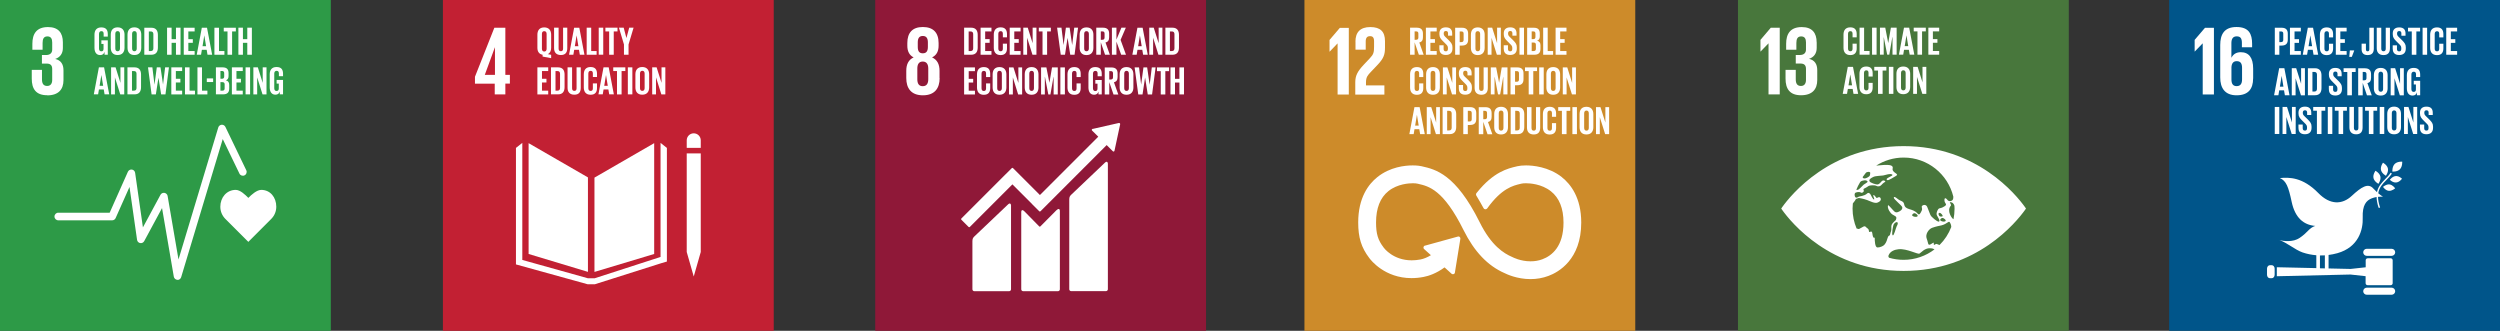 <?xml version="1.0" encoding="UTF-8"?>
<svg xmlns="http://www.w3.org/2000/svg" viewBox="0 0 452.51 59.88">
  <rect x="0" y="0" width="452.51" height="59.88" fill="#333333" stroke="none"/>
  <g id="Layer_1" data-name="Layer 1"/>
  <g id="Layer_2" data-name="Layer 2">
    <g id="Layer_1-2" data-name="Layer 1">
      <rect x="314.58" y="0" width="59.88" height="59.88" fill="#48773c"/>
      <polygon points="322.14 5.02 322.14 17.09 320.11 17.09 320.11 7.86 320.09 7.86 318.67 9.33 318.65 9.33 318.65 7.22 320.52 5.02 322.14 5.02" fill="#fff"/>
      <path d="M328.83,7.64v1.05c0,1.02-.55,1.69-1.39,1.96,1.01,.23,1.49,.94,1.49,2.05v1.78c0,1.67-.89,2.76-2.94,2.76s-2.8-1.18-2.8-3.01v-1.58h1.85v1.73c0,.71,.25,1.18,.94,1.18,.62,0,.91-.45,.91-1.09v-1.99c0-.64-.28-.98-1-.98h-.85v-1.55h.77c.66,0,1.08-.34,1.08-.98v-1.3c0-.66-.23-1.08-.87-1.08s-.87,.43-.87,1.18v1.23h-1.85v-1.07c0-1.78,.73-3.03,2.83-3.03,1.87,0,2.69,1.05,2.69,2.76" fill="#fff"/>
      <path d="M353.58,39.67c-.25-.07-1.29-1.5-.47-2.45,.14-.15-.27-.61-.16-.62,.45-.03,.69,.25,.81,.65,0,.18,.02,.36,.02,.54,0,.65-.07,1.28-.19,1.89m-2.53,4.67c-.09-.03-.19-.06-.29-.11-.51-.26-.45,.15-.69,.06-.25-.09,.28-.67-.46-.18-.74,.49-.54-.07-.87-.9-.33-.82,.37-1.76,.96-1.98,.8-.29,1.3-.35,1.68-.44,1.11-.28,1.35-.93,1.55-.53,.04,.07,.07,.15,.11,.21,.06,.12,.14,.36,.14,.6-.47,1.23-1.2,2.35-2.12,3.26m-6.52,2.69c-.9,0-1.77-.13-2.6-.37-.12-.1-.19-.26-.11-.45,.29-.75,1.14-1.04,1.81-1.1,1.5-.15,3.47,.97,3.78,.79,.31-.18,.95-1,1.88-.97,.63,.02,.63,.13,.84,.21-1.55,1.18-3.49,1.89-5.6,1.89m-1.26-6.02c-.13,.21-.47,1.76-.71,1.58-.24-.18,.09-1.8,.16-1.93,.36-.67,1.15-.64,.55,.34m3.77-1.84c-.18,.16-.65,.1-.88-.08-.23-.18,.15-.48,.29-.49,.31-.03,.78,.41,.6,.57m4.08,.02c-.1-.04-.19-.13-.26-.36-.07-.23,.12-.36,.3-.27,.19,.1,.44,.38,.44,.53s-.37,.13-.48,.09m.39,.28c.31-.02,.78,.41,.6,.57-.18,.16-.65,.1-.88-.08-.23-.18,.15-.48,.29-.49m-9.91,3.68c-.18,.71-.39,.96-.57,1.18-.18,.23-.84,.51-1.26,.48-.42-.03-.48-1.15-.48-1.73,0-.2-.28,.39-.43-.81-.09-.77-.59,.08-.62-.43-.04-.51-.28-.41-.54-.73-.26-.32-.58,.03-.94,.19-.36,.16-.21,.25-.72,.08h-.03c-.47-1.12-.73-2.33-.73-3.61,0-.31,.02-.62,.05-.92,.02-.03,.04-.06,.06-.09,.49-.58,.48-.72,.48-.72l.54-.19s.86,.13,1.51,.38c.54,.2,1.38,.66,1.87,.46,.36-.15,.63-.34,.6-.63-.04-.37-.33-.46-.69-.21-.13,.09-.41-.56-.62-.52-.22,.03,.27,.76,.08,.79-.18,.03-.56-.76-.62-.89-.06-.13-.35-.45-.61-.2-.55,.52-1.43,.49-1.61,.62-.54,.41-.68-.13-.67-.46,.02-.07,.05-.15,.07-.22,.18-.19,.81-.26,1.03-.11,.24,.16,.41-.04,.51-.14,.09-.09,.06-.25,0-.37-.06-.13,.12-.22,.24-.26,.13-.03,.54-.32,.7-.42,.17-.1,1.02-.2,1.4,0,.38,.19,.73,.04,.92-.19,.24-.28,.54-.49,.67-.56,.13-.06-.33-.5-.71-.02-.38,.47-.58,.51-.76,.51s-1.25-.27-1.38-.6c-.13-.34,.33-.59,.73-.78,.39-.19,1.47-.19,1.75-.25,.56-.12,1.28-.41,1.64-.16,.36,.24-1.51,.67-.89,1,.22,.12,1.21-.57,1.54-.74,.8-.41-.77-.55-.57-1.38,.23-.94-1.92-.58-2.99-.5,1.44-.92,3.14-1.46,4.98-1.46,4.36,0,8.01,3.02,8.99,7.08,0,.2-.02,.35-.05,.43-.08,.33-.72,.62-1.08,.08-.09-.13-.49-.51-.48,.13,.01,.64,.62,.71,.03,1.09-.59,.38-.7,.29-.97,.39-.27,.1-.54,.76-.47,1.11,.07,.35,.91,1.32,.28,1.28-.15-.01-1.25-.77-1.43-1.25-.19-.51-.4-1.01-.55-1.39-.15-.38-.54-.48-.87-.26-.33,.23,.09,.45-.14,.93-.24,.48-.41,.91-.75,.51-.9-1.03-2.21-.52-2.42-1.67-.11-.62-.65-.56-1.1-.92-.45-.35-.7-.54-.78-.29-.07,.22,1.41,1.4,1.52,1.7,.16,.45-.44,.84-.88,.95-.44,.1-.63-.25-1.06-.7-.43-.45-.62-.77-.65-.41-.04,.51,.41,1.25,.85,1.53,.37,.24,.79,.34,.67,.73-.12,.39,0,.17-.42,.58-.42,.42-.5,.55-.47,1.13s-.12,.61-.21,1.09c-.09,.48-.3,.06-.48,.77m-4.96-10.18s.04-.05,.05-.05c.17-.19,.5-.23,.73-.27,.23-.04,.54,.08,.57,.23,.04,.15-.58,.43-.69,.54-.32,.29-.82,.89-1.11,.96-.1,.02-.17,0-.24-.02,.19-.48,.42-.94,.69-1.38m.47-.94c.12-.18,.52-.68,.56-.74,.1-.13,.31-.16,.45-.18,.14-.03,.33,.05,.35,.16,.02,.1-.05,.51-.12,.59-.2,.2-.7,.49-.98,.44-.22-.03-.3-.2-.26-.26m29.38,5.46c-1.58-2.21-8.71-11.05-21.98-11.05s-20.4,8.84-21.98,11.05c-.07,.1-.12,.18-.17,.25,.05,.07,.1,.15,.17,.25,1.58,2.21,8.71,11.04,21.98,11.04s20.4-8.84,21.98-11.04c.07-.1,.13-.18,.17-.25-.05-.07-.1-.15-.17-.25" fill="#fff"/>
      <path d="M333.68,8.64v-2.37c0-.77,.36-1.32,1.23-1.32s1.16,.51,1.16,1.23v.58h-.75v-.64c0-.3-.1-.48-.4-.48s-.42,.21-.42,.51v2.63c0,.3,.12,.5,.42,.5s.4-.19,.4-.47v-.9h.75v.84c0,.7-.29,1.22-1.16,1.22s-1.23-.56-1.23-1.32" fill="#fff"/>
      <polygon points="336.59 5.01 336.59 9.9 338.4 9.9 338.4 9.23 337.41 9.23 337.41 5.01 336.59 5.01" fill="#fff"/>
      <rect x="338.85" y="5.01" width=".82" height="4.89" fill="#fff"/>
      <polygon points="342.55 6.73 342.52 6.73 341.97 9.9 341.59 9.9 340.97 6.73 340.96 6.73 340.96 9.9 340.28 9.9 340.28 5.01 341.24 5.01 341.77 7.77 341.78 7.77 342.26 5.01 343.3 5.01 343.3 9.9 342.55 9.9 342.55 6.73" fill="#fff"/>
      <path d="M344.74,8.35h.66l-.32-1.96h0l-.32,1.96Zm-1.03,1.55l.92-4.89h.94l.93,4.89h-.84l-.15-.89h-.87l-.15,.89h-.78Z" fill="#fff"/>
      <polygon points="346.39 5.01 346.39 5.68 347.07 5.68 347.07 9.9 347.9 9.9 347.9 5.68 348.58 5.68 348.58 5.01 346.39 5.01" fill="#fff"/>
      <polygon points="349.04 5.01 349.04 9.9 351 9.9 351 9.23 349.86 9.23 349.86 7.74 350.68 7.74 350.68 7.08 349.86 7.08 349.86 5.68 351 5.68 351 5.01 349.04 5.01" fill="#fff"/>
      <path d="M334.57,15.44h.66l-.32-1.96h0l-.32,1.96Zm-1.03,1.55l.92-4.89h.94l.93,4.89h-.84l-.15-.89h-.87l-.15,.89h-.78Z" fill="#fff"/>
      <path d="M336.57,15.73v-2.37c0-.77,.36-1.32,1.23-1.32s1.16,.51,1.16,1.23v.58h-.75v-.64c0-.3-.1-.48-.4-.48s-.42,.21-.42,.51v2.63c0,.3,.12,.5,.42,.5s.4-.19,.4-.47v-.9h.75v.84c0,.7-.29,1.22-1.16,1.22s-1.23-.56-1.23-1.32" fill="#fff"/>
      <polygon points="339.25 12.1 339.25 12.77 339.93 12.77 339.93 16.99 340.76 16.99 340.76 12.77 341.44 12.77 341.44 12.1 339.25 12.1" fill="#fff"/>
      <rect x="341.89" y="12.1" width=".82" height="4.89" fill="#fff"/>
      <path d="M344.93,15.86v-2.63c0-.3-.13-.51-.42-.51s-.42,.21-.42,.51v2.63c0,.3,.13,.5,.42,.5s.42-.21,.42-.5m-1.67-.13v-2.37c0-.77,.37-1.32,1.24-1.32s1.25,.56,1.25,1.32v2.37c0,.76-.38,1.32-1.25,1.32s-1.24-.56-1.24-1.32" fill="#fff"/>
      <polygon points="347.98 12.1 347.98 14.91 347.1 12.1 346.29 12.1 346.29 16.99 346.98 16.99 346.98 13.92 347.95 16.99 348.67 16.99 348.67 12.1 347.98 12.1" fill="#fff"/>
      <rect x="158.42" y="0" width="59.88" height="59.88" fill="#8f1838"/>
      <path d="M168.02,14.35c0,.73-.27,1.25-1,1.25s-.98-.52-.98-1.25v-1.96c0-.73,.27-1.25,.98-1.25s1,.52,1,1.25v1.96Zm-1.9-6.68c0-.73,.25-1.16,.91-1.16s.92,.43,.92,1.16v.82c0,.73-.25,1.16-.92,1.16s-.91-.43-.91-1.16v-.82Zm3.94,6.46v-1.32c0-1.16-.41-1.99-1.35-2.42,.8-.39,1.18-1.1,1.18-2.1v-.5c0-1.89-.98-2.9-2.85-2.9s-2.81,1.02-2.81,2.9v.5c0,.98,.36,1.71,1.14,2.1-.94,.43-1.33,1.27-1.33,2.42v1.32c0,1.83,.87,3.12,3.01,3.12s3.03-1.28,3.03-3.12" fill="#fff"/>
      <path d="M199.98,29.46l-6.09,5.79c-.23,.23-.35,.4-.35,.87v16.23c0,.19,.15,.35,.35,.35h6.29c.19,0,.35-.16,.35-.35V29.61c0-.19-.15-.54-.55-.15" fill="#fff"/>
      <path d="M182.45,37.01l-6.09,5.79c-.23,.23-.35,.4-.35,.87v8.69c0,.19,.15,.35,.35,.35h6.29c.19,0,.35-.15,.35-.35v-15.2c0-.19-.15-.54-.55-.15" fill="#fff"/>
      <path d="M202.75,22.44s-.01-.1-.05-.13c-.03-.03-.07-.05-.11-.05h-.08l-4.66,1.06h-.09s-.06,.03-.09,.06c-.07,.07-.07,.18,0,.25l.05,.05,1.07,1.06-10.56,10.56-4.88-4.88c-.05-.06-.14-.06-.2,0l-1.33,1.32h0l-7.82,7.82c-.05,.05-.05,.14,0,.2l1.33,1.33c.05,.05,.14,.05,.2,0l7.72-7.72,3.54,3.54s0,.01,0,.02l1.33,1.32c.05,.05,.14,.05,.2,0l11.99-11.99,1.12,1.12c.07,.07,.18,.07,.25,0,.03-.03,.05-.07,.05-.11h0l1.02-4.77v-.05Z" fill="#fff"/>
      <path d="M191.25,38.02l-2.95,2.97c-.05,.05-.14,.05-.19,0l-2.67-2.72c-.49-.49-.59-.09-.59,.1v13.99c0,.19,.15,.35,.35,.35h6.29c.19,0,.35-.15,.35-.35v-14.22c0-.19-.15-.54-.58-.11" fill="#fff"/>
      <path d="M175.68,9.24c.34,0,.47-.2,.47-.5v-2.56c0-.29-.13-.49-.47-.49h-.35v3.55h.35Zm1.29-2.91v2.27c0,.75-.31,1.31-1.19,1.31h-1.27V5.01h1.27c.88,0,1.19,.56,1.19,1.31" fill="#fff"/>
      <polygon points="177.49 5.01 177.49 9.91 179.46 9.91 179.46 9.24 178.32 9.24 178.32 7.75 179.13 7.75 179.13 7.08 178.32 7.08 178.32 5.69 179.46 5.69 179.46 5.01 177.49 5.01" fill="#fff"/>
      <path d="M179.88,8.64v-2.37c0-.77,.36-1.32,1.23-1.32s1.16,.51,1.16,1.23v.58h-.75v-.64c0-.3-.1-.48-.4-.48s-.42,.21-.42,.51v2.63c0,.3,.12,.5,.42,.5s.4-.19,.4-.47v-.9h.75v.84c0,.7-.29,1.22-1.16,1.22s-1.23-.56-1.23-1.32" fill="#fff"/>
      <polygon points="182.76 5.01 182.76 9.91 184.73 9.91 184.73 9.24 183.59 9.24 183.59 7.75 184.4 7.75 184.4 7.08 183.59 7.08 183.59 5.69 184.73 5.69 184.73 5.01 182.76 5.01" fill="#fff"/>
      <polygon points="186.91 5.01 186.91 7.82 186.03 5.01 185.22 5.01 185.22 9.91 185.91 9.91 185.91 6.83 186.88 9.91 187.6 9.91 187.6 5.01 186.91 5.01" fill="#fff"/>
      <polygon points="188.03 5.01 188.03 5.69 188.7 5.69 188.7 9.91 189.53 9.91 189.53 5.69 190.21 5.69 190.21 5.01 188.03 5.01" fill="#fff"/>
      <polygon points="193.23 6.88 192.77 9.91 192 9.91 191.34 5.01 192.13 5.01 192.51 8.12 192.52 8.12 192.93 5.01 193.61 5.01 194.06 8.12 194.07 8.12 194.44 5.01 195.13 5.01 194.5 9.91 193.72 9.91 193.24 6.88 193.23 6.88" fill="#fff"/>
      <path d="M197.09,8.78v-2.63c0-.3-.13-.51-.43-.51s-.42,.21-.42,.51v2.63c0,.3,.13,.5,.42,.5s.43-.21,.43-.5m-1.67-.13v-2.37c0-.77,.38-1.32,1.24-1.32s1.25,.56,1.25,1.32v2.37c0,.76-.38,1.32-1.25,1.32s-1.24-.56-1.24-1.32" fill="#fff"/>
      <path d="M199.25,5.68v1.52h.27c.28,0,.41-.14,.41-.4v-.72c0-.27-.12-.4-.41-.4h-.27Zm0,1.98v2.25h-.82V5.01h1.2c.83,0,1.13,.41,1.13,1.1v.63c0,.53-.19,.84-.66,.95l.79,2.22h-.87l-.77-2.25Z" fill="#fff"/>
      <polygon points="202.08 7.53 202.08 9.91 201.26 9.91 201.26 5.01 202.08 5.01 202.08 7.17 202.98 5.01 203.78 5.01 202.83 7.22 203.81 9.91 202.94 9.91 202.08 7.53" fill="#fff"/>
      <path d="M205.99,8.36h.66l-.32-1.96h0l-.32,1.96Zm-1.03,1.55l.92-4.89h.94l.93,4.89h-.84l-.15-.89h-.87l-.15,.89h-.78Z" fill="#fff"/>
      <polygon points="209.72 5.01 209.72 7.82 208.83 5.01 208.02 5.01 208.02 9.91 208.72 9.91 208.72 6.83 209.68 9.91 210.4 9.91 210.4 5.01 209.72 5.01" fill="#fff"/>
      <path d="M212.11,9.24c.34,0,.47-.2,.47-.5v-2.56c0-.29-.13-.49-.47-.49h-.35v3.55h.35Zm1.29-2.91v2.27c0,.75-.31,1.31-1.19,1.31h-1.27V5.01h1.27c.88,0,1.19,.56,1.19,1.31" fill="#fff"/>
      <polygon points="174.51 12.2 174.51 17.1 176.47 17.1 176.47 16.42 175.34 16.42 175.34 14.94 176.15 14.94 176.15 14.27 175.34 14.27 175.34 12.88 176.47 12.88 176.47 12.2 174.51 12.2" fill="#fff"/>
      <path d="M176.84,15.83v-2.37c0-.77,.36-1.32,1.23-1.32s1.16,.51,1.16,1.23v.58h-.75v-.64c0-.3-.1-.48-.4-.48s-.42,.21-.42,.51v2.63c0,.3,.12,.5,.42,.5s.4-.19,.4-.47v-.9h.75v.84c0,.7-.29,1.22-1.16,1.22s-1.23-.56-1.23-1.32" fill="#fff"/>
      <path d="M181.34,15.96v-2.63c0-.3-.13-.51-.42-.51s-.42,.21-.42,.51v2.63c0,.3,.13,.5,.42,.5s.42-.21,.42-.5m-1.67-.13v-2.37c0-.77,.38-1.32,1.24-1.32s1.25,.56,1.25,1.32v2.37c0,.76-.38,1.32-1.25,1.32s-1.24-.56-1.24-1.32" fill="#fff"/>
      <polygon points="184.33 12.2 184.33 15.01 183.44 12.2 182.63 12.2 182.63 17.1 183.33 17.1 183.33 14.02 184.29 17.1 185.01 17.1 185.01 12.2 184.33 12.2" fill="#fff"/>
      <path d="M187.15,15.96v-2.63c0-.3-.13-.51-.42-.51s-.42,.21-.42,.51v2.63c0,.3,.13,.5,.42,.5s.42-.21,.42-.5m-1.67-.13v-2.37c0-.77,.38-1.32,1.24-1.32s1.25,.56,1.25,1.32v2.37c0,.76-.38,1.32-1.25,1.32s-1.24-.56-1.24-1.32" fill="#fff"/>
      <polygon points="190.71 13.92 190.69 13.92 190.13 17.1 189.75 17.1 189.14 13.92 189.12 13.92 189.12 17.1 188.44 17.1 188.44 12.2 189.4 12.2 189.94 14.96 189.95 14.96 190.42 12.2 191.46 12.2 191.46 17.1 190.71 17.1 190.71 13.92" fill="#fff"/>
      <rect x="191.93" y="12.2" width=".82" height="4.89" fill="#fff"/>
      <path d="M193.22,15.83v-2.37c0-.77,.36-1.32,1.23-1.32s1.16,.51,1.16,1.23v.58h-.75v-.64c0-.3-.1-.48-.4-.48s-.42,.21-.42,.51v2.63c0,.3,.12,.5,.42,.5s.4-.19,.4-.47v-.9h.75v.84c0,.7-.29,1.22-1.16,1.22s-1.23-.56-1.23-1.32" fill="#fff"/>
      <path d="M198.25,14.48h1.17v2.61h-.59v-.53c-.11,.37-.34,.59-.79,.59-.71,0-1.03-.56-1.03-1.32v-2.37c0-.77,.37-1.32,1.23-1.32,.91,0,1.18,.51,1.18,1.23v.43h-.75v-.5c0-.3-.12-.47-.41-.47s-.43,.21-.43,.51v2.63c0,.3,.12,.51,.41,.51s.41-.15,.41-.47v-.87h-.39v-.65Z" fill="#fff"/>
      <path d="M200.78,12.87v1.52h.27c.28,0,.41-.14,.41-.4v-.72c0-.27-.12-.4-.41-.4h-.27Zm0,1.98v2.25h-.82v-4.89h1.2c.83,0,1.13,.41,1.13,1.1v.63c0,.53-.19,.84-.66,.95l.79,2.22h-.87l-.77-2.25Z" fill="#fff"/>
      <path d="M204.33,15.96v-2.63c0-.3-.13-.51-.42-.51s-.42,.21-.42,.51v2.63c0,.3,.13,.5,.42,.5s.42-.21,.42-.5m-1.67-.13v-2.37c0-.77,.37-1.32,1.24-1.32s1.25,.56,1.25,1.32v2.37c0,.76-.38,1.32-1.25,1.32s-1.24-.56-1.24-1.32" fill="#fff"/>
      <polygon points="207.26 14.07 206.8 17.1 206.03 17.1 205.37 12.2 206.17 12.2 206.55 15.31 206.55 15.31 206.97 12.2 207.64 12.2 208.09 15.31 208.1 15.31 208.48 12.2 209.17 12.2 208.53 17.1 207.75 17.1 207.27 14.07 207.26 14.07" fill="#fff"/>
      <polygon points="209.42 12.2 209.42 12.88 210.1 12.88 210.1 17.1 210.93 17.1 210.93 12.88 211.61 12.88 211.61 12.2 209.42 12.2" fill="#fff"/>
      <polygon points="213.48 14.94 212.68 14.94 212.68 17.09 211.86 17.09 211.86 12.2 212.68 12.2 212.68 14.27 213.48 14.27 213.48 12.2 214.31 12.2 214.31 17.09 213.48 17.09 213.48 14.94" fill="#fff"/>
      <rect width="59.88" height="59.88" fill="#2d9a47"/>
      <path d="M8.55,17.26c2.05,0,2.94-1.09,2.94-2.76v-1.78c0-1.1-.48-1.82-1.5-2.05,.84-.27,1.39-.94,1.39-1.96v-1.05c0-1.71-.82-2.76-2.69-2.76-2.1,0-2.83,1.25-2.83,3.03v1.07h1.85v-1.23c0-.75,.23-1.18,.87-1.18s.87,.43,.87,1.09v1.3c0,.64-.43,.98-1.09,.98h-.77v1.55h.86c.71,0,1,.34,1,.98v1.99c0,.64-.29,1.08-.91,1.08-.69,0-.94-.46-.94-1.18v-1.73h-1.85v1.58c0,1.84,.73,3.01,2.8,3.01" fill="#fff"/>
      <path d="M50.01,37.42c0-1.69-1.08-3.05-2.72-3.05-.82,0-1.8,.9-2.34,1.45-.54-.55-1.46-1.45-2.28-1.45-1.64,0-2.79,1.37-2.79,3.05,0,.84,.33,1.6,.87,2.16l4.2,4.2,4.19-4.2h0c.54-.56,.87-1.32,.87-2.16" fill="#fff"/>
      <path d="M32.14,50.65s-.03,0-.04,0c-.32-.02-.58-.26-.64-.57l-2.13-12.42-3.23,5.99c-.14,.26-.44,.4-.73,.35-.29-.05-.52-.29-.56-.58l-1.37-9.58-2.51,5.63c-.11,.25-.36,.41-.63,.41H10.55c-.38,0-.69-.31-.69-.69s.31-.69,.69-.69h9.3l3.3-7.41c.13-.28,.42-.44,.72-.4,.31,.04,.54,.28,.59,.59l1.41,9.88,3.18-5.9c.14-.26,.43-.4,.72-.35,.29,.05,.52,.27,.57,.56l1.97,11.5,7.2-23.9c.08-.27,.32-.46,.61-.49,.29-.02,.55,.13,.68,.39l3.78,7.85c.17,.34,.02,.76-.32,.92-.34,.17-.76,.02-.92-.32l-3.02-6.25-7.53,25.01c-.09,.29-.36,.49-.66,.49" fill="#fff"/>
      <path d="M18.34,7.3h1.17v2.61h-.59v-.53c-.11,.37-.34,.59-.79,.59-.71,0-1.03-.56-1.03-1.32v-2.37c0-.77,.37-1.32,1.23-1.32,.91,0,1.18,.51,1.18,1.23v.43h-.75v-.5c0-.31-.12-.48-.41-.48s-.43,.21-.43,.51v2.63c0,.3,.12,.51,.41,.51s.41-.15,.41-.47v-.87h-.39v-.65Z" fill="#fff"/>
      <path d="M21.72,8.77v-2.63c0-.3-.13-.51-.43-.51s-.42,.21-.42,.51v2.63c0,.3,.13,.51,.42,.51s.43-.21,.43-.51m-1.67-.13v-2.37c0-.77,.38-1.32,1.24-1.32s1.25,.56,1.25,1.32v2.37c0,.76-.38,1.32-1.25,1.32s-1.24-.56-1.24-1.32" fill="#fff"/>
      <path d="M24.75,8.77v-2.63c0-.3-.13-.51-.42-.51s-.42,.21-.42,.51v2.63c0,.3,.13,.51,.42,.51s.42-.21,.42-.51m-1.67-.13v-2.37c0-.77,.38-1.32,1.24-1.32s1.25,.56,1.25,1.32v2.37c0,.76-.38,1.32-1.25,1.32s-1.24-.56-1.24-1.32" fill="#fff"/>
      <path d="M27.29,9.24c.34,0,.47-.2,.47-.5v-2.56c0-.29-.13-.49-.47-.49h-.35v3.55h.35Zm1.29-2.91v2.27c0,.75-.31,1.31-1.19,1.31h-1.27V5.02h1.27c.88,0,1.19,.56,1.19,1.31" fill="#fff"/>
      <polygon points="31.85 7.75 31.06 7.75 31.06 9.91 30.24 9.91 30.24 5.01 31.06 5.01 31.06 7.09 31.85 7.09 31.85 5.01 32.68 5.01 32.68 9.91 31.85 9.91 31.85 7.75" fill="#fff"/>
      <polygon points="33.26 5.02 33.26 9.91 35.23 9.91 35.23 9.24 34.09 9.24 34.09 7.75 34.9 7.75 34.9 7.09 34.09 7.09 34.09 5.69 35.23 5.69 35.23 5.02 33.26 5.02" fill="#fff"/>
      <path d="M36.64,8.36h.66l-.32-1.96h0l-.32,1.96Zm-1.03,1.55l.92-4.89h.94l.93,4.89h-.84l-.15-.89h-.87l-.15,.89h-.78Z" fill="#fff"/>
      <polygon points="38.81 5.02 38.81 9.91 40.62 9.91 40.62 9.24 39.64 9.24 39.64 5.02 38.81 5.02" fill="#fff"/>
      <polygon points="40.5 5.02 40.5 5.69 41.18 5.69 41.18 9.91 42.01 9.91 42.01 5.69 42.69 5.69 42.69 5.02 40.5 5.02" fill="#fff"/>
      <polygon points="44.76 7.75 43.97 7.75 43.97 9.91 43.15 9.91 43.15 5.01 43.97 5.01 43.97 7.09 44.76 7.09 44.76 5.01 45.59 5.01 45.59 9.91 44.76 9.91 44.76 7.75" fill="#fff"/>
      <path d="M18.01,15.53h.66l-.32-1.96h0l-.32,1.96Zm-1.03,1.55l.92-4.89h.94l.93,4.89h-.84l-.15-.89h-.87l-.15,.89h-.78Z" fill="#fff"/>
      <polygon points="21.8 12.19 21.8 15 20.92 12.19 20.11 12.19 20.11 17.09 20.8 17.09 20.8 14.01 21.77 17.09 22.49 17.09 22.49 12.19 21.8 12.19" fill="#fff"/>
      <path d="M24.24,16.41c.34,0,.47-.2,.47-.5v-2.56c0-.29-.13-.49-.47-.49h-.35v3.55h.35Zm1.29-2.91v2.27c0,.75-.31,1.31-1.19,1.31h-1.27v-4.89h1.27c.88,0,1.19,.56,1.19,1.31" fill="#fff"/>
      <polygon points="28.68 14.06 28.21 17.09 27.44 17.09 26.79 12.19 27.58 12.19 27.96 15.3 27.97 15.3 28.38 12.19 29.05 12.19 29.51 15.3 29.51 15.3 29.89 12.19 30.58 12.19 29.95 17.09 29.17 17.09 28.68 14.06 28.68 14.06" fill="#fff"/>
      <polygon points="31.01 12.19 31.01 17.09 32.97 17.09 32.97 16.41 31.83 16.41 31.83 14.93 32.65 14.93 32.65 14.26 31.83 14.26 31.83 12.86 32.97 12.86 32.97 12.19 31.01 12.19" fill="#fff"/>
      <polygon points="33.48 12.19 33.48 17.09 35.29 17.09 35.29 16.41 34.31 16.41 34.31 12.19 33.48 12.19" fill="#fff"/>
      <polygon points="35.74 12.19 35.74 17.09 37.54 17.09 37.54 16.41 36.56 16.41 36.56 12.19 35.74 12.19" fill="#fff"/>
      <rect x="37.43" y="14.19" width="1.15" height=".66" fill="#fff"/>
      <path d="M39.9,14.88v1.53h.36c.27,0,.4-.14,.4-.4v-.74c0-.26-.12-.4-.41-.4h-.36Zm0-.63h.29c.27,0,.39-.14,.39-.4v-.6c0-.27-.12-.4-.4-.4h-.28v1.39Zm-.82-2.06h1.19c.82,0,1.1,.38,1.1,1.07v.5c0,.41-.15,.67-.49,.78,.41,.09,.61,.37,.61,.82v.65c0,.69-.31,1.07-1.13,1.07h-1.28v-4.89Z" fill="#fff"/>
      <polygon points="41.97 12.19 41.97 17.09 43.94 17.09 43.94 16.41 42.8 16.41 42.8 14.93 43.61 14.93 43.61 14.26 42.8 14.26 42.8 12.86 43.94 12.86 43.94 12.19 41.97 12.19" fill="#fff"/>
      <rect x="44.45" y="12.19" width=".82" height="4.89" fill="#fff"/>
      <polygon points="47.55 12.19 47.55 15 46.67 12.19 45.86 12.19 45.86 17.09 46.55 17.09 46.55 14.01 47.52 17.09 48.24 17.09 48.24 12.19 47.55 12.19" fill="#fff"/>
      <path d="M50.06,14.47h1.17v2.61h-.59v-.53c-.11,.37-.34,.59-.79,.59-.71,0-1.03-.56-1.03-1.32v-2.37c0-.77,.37-1.32,1.23-1.32,.91,0,1.18,.51,1.18,1.23v.43h-.75v-.5c0-.3-.12-.47-.41-.47s-.43,.21-.43,.51v2.63c0,.3,.12,.51,.41,.51s.41-.15,.41-.47v-.87h-.39v-.65Z" fill="#fff"/>
      <rect x="80.17" y="0" width="59.88" height="59.88" fill="#c22033"/>
      <path d="M87.75,13.55l1.82-4.97h.02v4.97h-1.84Zm1.8,3.54h1.92v-1.96h.82v-1.58h-.82V5.02h-1.99l-3.51,8.87v1.25h3.58v1.96Z" fill="#fff"/>
      <polygon points="106.42 32.11 95.68 25.91 95.68 45.97 106.42 49.21 106.42 32.11" fill="#fff"/>
      <polygon points="107.6 32.15 107.6 49.22 118.41 45.97 118.41 25.91 107.6 32.15" fill="#fff"/>
      <path d="M126.84,25.4c0-.7-.57-1.27-1.27-1.27s-1.27,.57-1.27,1.27v1.37h2.54v-1.37Z" fill="#fff"/>
      <polygon points="124.61 45.61 124.3 45.61 125.57 50.05 126.84 45.61 126.52 45.61 126.84 45.61 126.84 27.77 126.52 27.77 126.21 27.77 125.87 27.77 125.24 27.77 124.93 27.77 124.61 27.77 124.3 27.77 124.3 45.61 124.61 45.61" fill="#fff"/>
      <polygon points="120.71 26.77 119.56 25.86 119.56 46.51 107.63 50.37 107.08 50.37 106.97 50.37 106.42 50.37 94.54 47.05 94.54 25.86 93.39 26.77 93.39 47.86 106.36 51.45 106.97 51.45 107.08 51.45 107.68 51.45 119.66 47.65 120.71 47.34 120.71 26.77" fill="#fff"/>
      <polygon points="97.27 12.19 97.27 17.09 99.23 17.09 99.23 16.41 98.1 16.41 98.1 14.93 98.91 14.93 98.91 14.26 98.1 14.26 98.1 12.86 99.23 12.86 99.23 12.19 97.27 12.19" fill="#fff"/>
      <path d="M100.9,16.41c.34,0,.47-.2,.47-.5v-2.56c0-.29-.13-.49-.47-.49h-.35v3.55h.35Zm1.29-2.91v2.27c0,.75-.31,1.31-1.19,1.31h-1.27v-4.89h1.27c.88,0,1.19,.56,1.19,1.31" fill="#fff"/>
      <path d="M105.12,12.19v3.7c0,.76-.32,1.25-1.16,1.25s-1.23-.49-1.23-1.25v-3.7h.82v3.78c0,.29,.11,.48,.41,.48s.4-.19,.4-.48v-3.78h.76Z" fill="#fff"/>
      <path d="M105.67,15.82v-2.37c0-.77,.36-1.32,1.23-1.32s1.16,.51,1.16,1.23v.58h-.75v-.64c0-.3-.1-.48-.4-.48s-.42,.21-.42,.51v2.63c0,.3,.12,.5,.42,.5s.4-.19,.4-.47v-.9h.75v.84c0,.7-.29,1.22-1.16,1.22s-1.23-.56-1.23-1.32" fill="#fff"/>
      <path d="M109.35,15.53h.66l-.32-1.96h0l-.32,1.96Zm-1.03,1.55l.92-4.89h.94l.93,4.89h-.84l-.15-.89h-.87l-.15,.89h-.78Z" fill="#fff"/>
      <polygon points="111 12.19 111 12.86 111.68 12.86 111.68 17.09 112.51 17.09 112.51 12.86 113.19 12.86 113.19 12.19 111 12.19" fill="#fff"/>
      <rect x="113.64" y="12.19" width=".82" height="4.89" fill="#fff"/>
      <path d="M116.68,15.95v-2.63c0-.3-.13-.51-.42-.51s-.42,.21-.42,.51v2.63c0,.3,.13,.5,.42,.5s.42-.21,.42-.5m-1.67-.13v-2.37c0-.77,.38-1.32,1.24-1.32s1.25,.56,1.25,1.32v2.37c0,.76-.38,1.32-1.25,1.32s-1.24-.56-1.24-1.32" fill="#fff"/>
      <polygon points="119.74 12.19 119.74 15 118.85 12.19 118.05 12.19 118.05 17.09 118.74 17.09 118.74 14.01 119.71 17.09 120.43 17.09 120.43 12.19 119.74 12.19" fill="#fff"/>
      <path d="M98.94,8.82v-2.67c0-.3-.13-.51-.43-.51s-.42,.21-.42,.51v2.67c0,.29,.13,.51,.42,.51s.43-.22,.43-.51m-.73,1.42v-.33c-.66-.12-.94-.6-.94-1.26v-2.37c0-.77,.38-1.32,1.24-1.32s1.25,.56,1.25,1.32v2.37c0,.53-.19,.95-.61,1.15l.61,.12v.61l-1.55-.29Z" fill="#fff"/>
      <path d="M102.68,5.01v3.7c0,.76-.32,1.25-1.16,1.25s-1.23-.49-1.23-1.25v-3.7h.82v3.78c0,.29,.11,.48,.41,.48s.4-.19,.4-.48v-3.78h.76Z" fill="#fff"/>
      <path d="M104.03,8.36h.66l-.32-1.96h0l-.32,1.96Zm-1.03,1.55l.92-4.89h.94l.93,4.89h-.84l-.15-.89h-.87l-.15,.89h-.78Z" fill="#fff"/>
      <polygon points="106.19 5.01 106.19 9.91 107.99 9.91 107.99 9.24 107.01 9.24 107.01 5.01 106.19 5.01" fill="#fff"/>
      <rect x="108.37" y="5.01" width=".82" height="4.89" fill="#fff"/>
      <polygon points="109.58 5.01 109.58 5.69 110.26 5.69 110.26 9.91 111.09 9.91 111.09 5.69 111.77 5.69 111.77 5.01 109.58 5.01" fill="#fff"/>
      <polygon points="113.77 8.05 113.77 9.91 112.94 9.91 112.94 8.05 112.03 5.01 112.89 5.01 113.38 6.87 113.39 6.87 113.89 5.01 114.68 5.01 113.77 8.05" fill="#fff"/>
      <rect x="392.63" y="0" width="59.88" height="59.88" fill="#00558a"/>
      <polygon points="397.24 7.22 397.24 9.33 397.26 9.33 398.68 7.86 398.7 7.86 398.7 17.1 400.73 17.1 400.73 5.03 399.11 5.03 397.24 7.22" fill="#fff"/>
      <path d="M405.82,14.38c0,.77-.29,1.21-.98,1.21s-.94-.46-.94-1.21v-2.21c.04-.68,.32-1.1,.96-1.1,.69,0,.96,.43,.96,1.21v2.1Zm2.01-.18v-1.78c0-1.98-.78-2.97-2.24-2.97-.86,0-1.37,.39-1.68,.98h-.02v-2.6c0-.73,.23-1.25,.96-1.25s.94,.43,.94,1.18v.8h1.85v-.64c0-1.78-.59-3.03-2.83-3.03s-2.94,1.37-2.94,3.26v5.88c0,1.87,.82,3.22,2.96,3.22s2.99-1.18,2.99-3.04" fill="#fff"/>
      <path d="M412.57,5.69v1.93h.3c.28,0,.41-.14,.41-.41v-1.12c0-.27-.12-.4-.41-.4h-.3Zm-.82-.67h1.22c.83,0,1.13,.41,1.13,1.1v1.03c0,.69-.3,1.1-1.13,1.1h-.4v1.66h-.82V5.02Z" fill="#fff"/>
      <polygon points="414.49 5.02 414.49 9.91 416.46 9.91 416.46 9.24 415.32 9.24 415.32 7.76 416.13 7.76 416.13 7.09 415.32 7.09 415.32 5.69 416.46 5.69 416.46 5.02 414.49 5.02" fill="#fff"/>
      <path d="M417.84,8.36h.66l-.32-1.96h0l-.32,1.96Zm-1.03,1.55l.92-4.89h.94l.93,4.89h-.84l-.15-.89h-.87l-.15,.89h-.78Z" fill="#fff"/>
      <path d="M419.91,8.65v-2.37c0-.77,.36-1.32,1.23-1.32s1.16,.51,1.16,1.23v.58h-.75v-.64c0-.3-.1-.48-.4-.48s-.42,.21-.42,.51v2.63c0,.3,.12,.5,.42,.5s.4-.19,.4-.47v-.9h.75v.84c0,.7-.29,1.22-1.16,1.22s-1.23-.56-1.23-1.32" fill="#fff"/>
      <polygon points="422.79 5.02 422.79 9.91 424.75 9.91 424.75 9.24 423.61 9.24 423.61 7.76 424.43 7.76 424.43 7.09 423.61 7.09 423.61 5.69 424.75 5.69 424.75 5.02 422.79 5.02" fill="#fff"/>
      <polygon points="425.33 9.12 425.23 10.29 425.69 10.29 426.11 9.19 426.11 9.12 425.33 9.12" fill="#fff"/>
      <path d="M429.67,5.02v3.78c0,.71-.31,1.17-1.13,1.17s-1.08-.47-1.08-1.09v-.97h.78v.99c0,.25,.09,.39,.31,.39s.31-.14,.31-.4v-3.87h.82Z" fill="#fff"/>
      <path d="M432.59,5.02v3.7c0,.76-.32,1.25-1.16,1.25s-1.23-.49-1.23-1.25v-3.7h.82v3.78c0,.29,.11,.48,.41,.48s.4-.19,.4-.48v-3.78h.76Z" fill="#fff"/>
      <path d="M433.09,8.86v-.66h.77v.67c0,.27,.12,.43,.41,.43,.26,0,.37-.17,.37-.43v-.19c0-.28-.12-.45-.37-.69l-.48-.48c-.47-.46-.69-.74-.69-1.31v-.17c0-.61,.35-1.07,1.16-1.07s1.15,.41,1.15,1.11v.4h-.75v-.43c0-.28-.13-.42-.39-.42-.23,0-.39,.13-.39,.4v.1c0,.28,.15,.43,.39,.66l.53,.52c.45,.46,.66,.73,.66,1.27v.24c0,.67-.36,1.15-1.2,1.15s-1.16-.47-1.16-1.11" fill="#fff"/>
      <polygon points="435.86 5.02 435.86 5.69 436.54 5.69 436.54 9.91 437.37 9.91 437.37 5.69 438.05 5.69 438.05 5.02 435.86 5.02" fill="#fff"/>
      <rect x="438.5" y="5.02" width=".82" height="4.89" fill="#fff"/>
      <path d="M439.87,8.65v-2.37c0-.77,.36-1.32,1.23-1.32s1.16,.51,1.16,1.23v.58h-.75v-.64c0-.3-.1-.48-.4-.48s-.42,.21-.42,.51v2.63c0,.3,.12,.5,.42,.5s.4-.19,.4-.47v-.9h.75v.84c0,.7-.29,1.22-1.16,1.22s-1.23-.56-1.23-1.32" fill="#fff"/>
      <polygon points="442.78 5.02 442.78 9.91 444.75 9.91 444.75 9.24 443.61 9.24 443.61 7.76 444.42 7.76 444.42 7.09 443.61 7.09 443.61 5.69 444.75 5.69 444.75 5.02 442.78 5.02" fill="#fff"/>
      <path d="M412.65,15.69h.66l-.32-1.96h0l-.32,1.96Zm-1.03,1.55l.92-4.89h.94l.93,4.89h-.84l-.15-.89h-.87l-.15,.89h-.78Z" fill="#fff"/>
      <polygon points="416.51 12.35 416.51 15.16 415.62 12.35 414.82 12.35 414.82 17.25 415.51 17.25 415.51 14.17 416.48 17.25 417.2 17.25 417.2 12.35 416.51 12.35" fill="#fff"/>
      <path d="M418.91,16.57c.34,0,.47-.2,.47-.5v-2.56c0-.29-.13-.49-.47-.49h-.35v3.55h.35Zm1.29-2.91v2.27c0,.75-.31,1.31-1.19,1.31h-1.27v-4.89h1.27c.88,0,1.19,.56,1.19,1.31" fill="#fff"/>
      <path d="M421.53,16.19v-.66h.77v.67c0,.27,.12,.43,.41,.43,.26,0,.37-.17,.37-.43v-.19c0-.28-.12-.45-.37-.69l-.48-.48c-.47-.46-.69-.74-.69-1.31v-.17c0-.61,.35-1.07,1.16-1.07s1.15,.41,1.15,1.11v.4h-.75v-.43c0-.28-.13-.42-.39-.42-.23,0-.39,.13-.39,.4v.1c0,.28,.15,.43,.39,.66l.53,.52c.45,.46,.66,.73,.66,1.27v.24c0,.67-.36,1.15-1.2,1.15s-1.16-.47-1.16-1.11" fill="#fff"/>
      <polygon points="424.2 12.35 424.2 13.03 424.87 13.03 424.87 17.25 425.7 17.25 425.7 13.03 426.38 13.03 426.38 12.35 424.2 12.35" fill="#fff"/>
      <path d="M427.66,13.02v1.52h.27c.28,0,.41-.14,.41-.4v-.72c0-.27-.12-.4-.41-.4h-.27Zm0,1.98v2.25h-.82v-4.89h1.2c.83,0,1.13,.41,1.13,1.1v.63c0,.53-.19,.84-.66,.95l.79,2.22h-.87l-.77-2.25Z" fill="#fff"/>
      <path d="M431.35,16.11v-2.63c0-.3-.13-.51-.42-.51s-.42,.21-.42,.51v2.63c0,.3,.13,.5,.42,.5s.42-.21,.42-.5m-1.67-.13v-2.37c0-.77,.37-1.32,1.24-1.32s1.25,.56,1.25,1.32v2.37c0,.76-.38,1.32-1.25,1.32s-1.24-.56-1.24-1.32" fill="#fff"/>
      <polygon points="434.42 12.35 434.42 15.16 433.53 12.35 432.72 12.35 432.72 17.25 433.41 17.25 433.41 14.17 434.38 17.25 435.1 17.25 435.1 12.35 434.42 12.35" fill="#fff"/>
      <path d="M436.89,14.63h1.17v2.61h-.59v-.53c-.11,.37-.34,.59-.79,.59-.71,0-1.03-.56-1.03-1.32v-2.37c0-.77,.37-1.32,1.23-1.32,.91,0,1.18,.51,1.18,1.23v.43h-.75v-.5c0-.3-.12-.47-.41-.47s-.43,.21-.43,.51v2.63c0,.3,.12,.51,.41,.51s.41-.15,.41-.47v-.87h-.39v-.65Z" fill="#fff"/>
      <rect x="411.74" y="19.36" width=".82" height="4.89" fill="#fff"/>
      <polygon points="414.85 19.36 414.85 22.17 413.96 19.36 413.15 19.36 413.15 24.26 413.84 24.26 413.84 21.18 414.81 24.26 415.53 24.26 415.53 19.36 414.85 19.36" fill="#fff"/>
      <path d="M416.03,23.2v-.66h.77v.67c0,.27,.12,.43,.41,.43,.26,0,.37-.17,.37-.43v-.19c0-.28-.12-.45-.37-.69l-.48-.48c-.47-.46-.69-.74-.69-1.31v-.17c0-.61,.35-1.07,1.16-1.07s1.15,.41,1.15,1.11v.4h-.75v-.43c0-.28-.13-.42-.39-.42-.23,0-.39,.13-.39,.4v.1c0,.28,.15,.43,.39,.66l.53,.52c.45,.46,.66,.73,.66,1.27v.24c0,.67-.36,1.15-1.2,1.15s-1.16-.47-1.16-1.11" fill="#fff"/>
      <polygon points="418.7 19.36 418.7 20.04 419.37 20.04 419.37 24.26 420.2 24.26 420.2 20.04 420.88 20.04 420.88 19.36 418.7 19.36" fill="#fff"/>
      <rect x="421.34" y="19.36" width=".82" height="4.89" fill="#fff"/>
      <polygon points="422.61 19.36 422.61 20.04 423.29 20.04 423.29 24.26 424.12 24.26 424.12 20.04 424.8 20.04 424.8 19.36 422.61 19.36" fill="#fff"/>
      <path d="M427.64,19.36v3.7c0,.76-.32,1.25-1.16,1.25s-1.23-.49-1.23-1.25v-3.7h.82v3.78c0,.29,.11,.48,.41,.48s.4-.19,.4-.48v-3.78h.76Z" fill="#fff"/>
      <polygon points="428.09 19.36 428.09 20.04 428.77 20.04 428.77 24.26 429.6 24.26 429.6 20.04 430.28 20.04 430.28 19.36 428.09 19.36" fill="#fff"/>
      <rect x="430.74" y="19.36" width=".82" height="4.89" fill="#fff"/>
      <path d="M433.77,23.12v-2.63c0-.3-.13-.51-.42-.51s-.42,.21-.42,.51v2.63c0,.3,.13,.5,.42,.5s.42-.21,.42-.5m-1.67-.13v-2.37c0-.77,.38-1.32,1.24-1.32s1.25,.56,1.25,1.32v2.37c0,.76-.38,1.32-1.25,1.32s-1.24-.56-1.24-1.32" fill="#fff"/>
      <polygon points="436.83 19.36 436.83 22.17 435.94 19.36 435.14 19.36 435.14 24.26 435.83 24.26 435.83 21.18 436.8 24.26 437.52 24.26 437.52 19.36 436.83 19.36" fill="#fff"/>
      <path d="M438.02,23.2v-.66h.77v.67c0,.27,.12,.43,.41,.43,.26,0,.37-.17,.37-.43v-.19c0-.28-.11-.45-.37-.69l-.48-.48c-.47-.46-.69-.74-.69-1.31v-.17c0-.61,.35-1.07,1.16-1.07s1.15,.41,1.15,1.11v.4h-.75v-.43c0-.28-.13-.42-.39-.42-.23,0-.39,.13-.39,.4v.1c0,.28,.15,.43,.39,.66l.53,.52c.45,.46,.66,.73,.66,1.27v.24c0,.67-.36,1.15-1.2,1.15s-1.16-.47-1.16-1.11" fill="#fff"/>
      <path d="M431.33,29.45s-.5,.67-.36,1.32c.15,.65,.89,1.04,.89,1.04,0,0,.5-.67,.36-1.32-.15-.65-.89-1.04-.89-1.04" fill="#fff"/>
      <path d="M430.5,33.27s.5-.67,.36-1.32c-.15-.65-.89-1.04-.89-1.04,0,0-.5,.67-.36,1.32,.15,.65,.89,1.04,.89,1.04" fill="#fff"/>
      <path d="M432.58,32.55s.53,.54,1.14,.48c.61-.05,1.05-.68,1.05-.68,0,0-.53-.54-1.14-.48-.61,.05-1.06,.68-1.06,.68" fill="#fff"/>
      <path d="M433.45,29.68c-.49,.5-.42,1.38-.42,1.38,0,0,.87,.08,1.36-.42,.49-.5,.42-1.38,.42-1.38,0,0-.87-.07-1.36,.42" fill="#fff"/>
      <path d="M432.36,34.54c.6,.07,1.17-.45,1.17-.45,0,0-.41-.63-1.02-.71-.61-.07-1.17,.45-1.17,.45,0,0,.41,.63,1.02,.71" fill="#fff"/>
      <path d="M432.9,45.03h-4.51c-.35,0-.64,.29-.64,.64s.29,.64,.64,.64h4.51c.35,0,.64-.29,.64-.64s-.29-.64-.64-.64" fill="#fff"/>
      <path d="M432.9,52.07h-4.51c-.35,0-.64,.29-.64,.64s.29,.64,.64,.64h4.51c.35,0,.64-.29,.64-.64s-.29-.64-.64-.64" fill="#fff"/>
      <path d="M412.6,43.48c-.11-.03-.21-.06-.31-.08,0,0,.11,.04,.31,.08" fill="#fff"/>
      <path d="M419.92,46.24c.3,0,.6,0,.89-.02v2.36l-.89-.02v-2.31Zm12.82,.51h-4.18c-.2,0-.36,.16-.36,.36v1.27l-2.73,.3-3.99-.09v-2.44c.53-.07,1.06-.17,1.59-.32,3.84-1.08,4.68-4.26,4.59-6.45-.08-2.24,.63-3.1,1.66-3.49,.29-.11,.58-.18,.85-.23,.01,.55,.12,1.19,.37,1.95,.09,0,.18-.01,.27-.02-.26-.78-.37-1.42-.38-1.96,.53-.06,.91-.03,.91-.03,0,0-.36-.19-.87-.62,.17-1.06,.8-1.71,1.45-2.37,.36-.37,.72-.74,1.02-1.19l-.23-.15c-.27,.43-.64,.8-.98,1.15-.63,.65-1.27,1.31-1.49,2.36-.2-.19-.43-.41-.66-.66-.95-1.06-2.16-.28-3.9,1.33-1.74,1.62-3.93,1.67-6.06-.51-2.82-2.89-5.27-2.87-6.96-2.71,1.15,.49,1.56,1.57,2.14,4.31,.61,2.87,2.15,4.17,4.26,4.35-1.17,.41-1.23,1.08-2.8,2.16-1.23,.85-2.96,.58-3.66,.42,1.28,.4,2.81,1.75,4.17,2.22,.79,.27,1.63,.44,2.49,.51v2.33l-7.15-.16v1.63l13.34-.31,2.73,.3v1.27c0,.2,.16,.36,.36,.36h4.18c.2,0,.36-.16,.36-.36v-4.15c0-.2-.16-.36-.36-.36" fill="#fff"/>
      <path d="M411.72,49.74c0,.34-.24,.62-.53,.62h-.32c-.3,0-.53-.28-.53-.62v-1.12c0-.34,.24-.62,.53-.62h.32c.3,0,.53,.28,.53,.62v1.12Z" fill="#fff"/>
      <rect x="236.11" y="0" width="59.88" height="59.88" fill="#cd8b2a"/>
      <polygon points="242.09 7.87 242.11 7.87 242.11 17.11 244.14 17.11 244.14 5.04 242.52 5.04 240.65 7.23 240.65 9.35 240.67 9.35 242.09 7.87" fill="#fff"/>
      <path d="M245.35,7.53v1.46h1.85v-1.51c0-.73,.36-.94,.78-.94,.39,0,.73,.16,.73,.91v1c0,1-.09,1.39-.75,2.08l-1.14,1.21c-1.1,1.18-1.51,1.96-1.51,3.15v2.23h5.27v-1.66h-3.33v-.57c0-.94,.34-1.3,.86-1.85l1.3-1.37c1.05-1.12,1.28-1.83,1.28-3.04v-1.18c0-1.73-.84-2.55-2.66-2.55s-2.69,.94-2.69,2.64" fill="#fff"/>
      <path d="M282.73,32.08c-2.44-1.93-5.37-2.14-6.52-2.14-.6,0-1.16,.05-1.57,.15l-.16,.04c-1.55,.36-4.14,.97-7.15,4.72l-.09,.11c-.05,.07-.08,.15-.08,.23,0,.07,.02,.13,.05,.2l.07,.11c.5,.83,.91,1.55,1.24,2.17,.12,.23,.43,.3,.64,.09,.02-.03,.04-.05,.06-.08,2.6-3.6,4.64-4.08,5.99-4.4l.17-.04c.19-.05,.49-.07,.83-.07,.63,0,2.81,.1,4.51,1.45,1.51,1.19,2.28,3.1,2.28,5.67,0,4.31-2.08,5.99-3.83,6.64-.66,.25-1.38,.37-2.14,.37-1.8,0-3.19-.72-3.2-.73l-.13-.06c-1.5-.65-3.75-2.01-5.87-6.28-4.35-8.74-8.01-9.57-10.43-10.12l-.13-.03c-.19-.04-.71-.14-1.56-.14-1.4,0-4.1,.27-6.41,2.12-1.58,1.26-3.46,3.7-3.46,8.2,0,2.74,.56,4.55,2.01,6.45,.27,.37,2.79,3.63,7.64,3.63,.72,0,1.46-.07,2.21-.22,.88-.17,2.25-.61,3.77-1.72l1.27,1.15c.14,.13,.39,.11,.52-.03,.06-.06,.1-.15,.09-.24l.98-6.06v-.07c0-.1-.05-.2-.12-.26-.06-.06-.15-.09-.26-.09h0l-5.9,1.63-.11,.02c-.08,.02-.14,.05-.19,.11-.07,.07-.1,.17-.1,.27,0,.1,.05,.19,.12,.25l1.23,1.11c-.64,.39-1.29,.66-1.91,.78-.53,.1-1.06,.15-1.57,.15-3.35,0-4.99-2.2-5.06-2.29l-.03-.05c-1.02-1.33-1.36-2.47-1.36-4.51,0-2.58,.75-4.49,2.24-5.68,1.65-1.32,3.78-1.42,4.4-1.42,.34,0,.64,.02,.84,.07l.13,.03c1.93,.44,4.58,1.03,8.24,8.4,1.94,3.89,4.37,6.44,7.42,7.77,.36,.18,2.25,1.08,4.68,1.08,1.13,0,2.23-.19,3.26-.58,1.79-.66,5.93-2.94,5.93-9.66,0-4.49-1.91-6.95-3.51-8.21" fill="#fff"/>
      <path d="M256.05,5.68v1.52h.27c.28,0,.41-.14,.41-.4v-.72c0-.27-.12-.4-.41-.4h-.27Zm0,1.98v2.25h-.82V5.01h1.2c.83,0,1.13,.41,1.13,1.1v.63c0,.53-.19,.84-.66,.95l.79,2.22h-.87l-.77-2.25Z" fill="#fff"/>
      <polygon points="258.09 5.01 258.09 9.91 260.05 9.91 260.05 9.24 258.91 9.24 258.91 7.75 259.73 7.75 259.73 7.08 258.91 7.08 258.91 5.69 260.05 5.69 260.05 5.01 258.09 5.01" fill="#fff"/>
      <path d="M260.53,8.85v-.66h.77v.67c0,.27,.12,.43,.41,.43,.26,0,.37-.17,.37-.43v-.19c0-.28-.12-.45-.37-.69l-.48-.48c-.47-.46-.69-.74-.69-1.31v-.17c0-.61,.35-1.07,1.16-1.07s1.15,.41,1.15,1.11v.4h-.75v-.43c0-.28-.13-.42-.39-.42-.23,0-.39,.13-.39,.4v.1c0,.28,.15,.43,.39,.66l.53,.52c.45,.46,.66,.73,.66,1.27v.24c0,.67-.36,1.15-1.2,1.15s-1.16-.47-1.16-1.11" fill="#fff"/>
      <path d="M264.21,5.69v1.93h.3c.28,0,.41-.14,.41-.41v-1.12c0-.27-.12-.4-.41-.4h-.3Zm-.82-.67h1.22c.83,0,1.13,.41,1.13,1.1v1.03c0,.69-.3,1.1-1.13,1.1h-.4v1.66h-.82V5.01Z" fill="#fff"/>
      <path d="M267.91,8.78v-2.63c0-.3-.13-.51-.43-.51s-.42,.21-.42,.51v2.63c0,.3,.13,.5,.42,.5s.43-.21,.43-.5m-1.67-.13v-2.37c0-.77,.37-1.32,1.24-1.32s1.25,.56,1.25,1.32v2.37c0,.76-.38,1.32-1.25,1.32s-1.24-.56-1.24-1.32" fill="#fff"/>
      <polygon points="270.98 5.01 270.98 7.82 270.09 5.01 269.28 5.01 269.28 9.91 269.97 9.91 269.97 6.83 270.94 9.91 271.66 9.91 271.66 5.01 270.98 5.01" fill="#fff"/>
      <path d="M272.18,8.85v-.66h.77v.67c0,.27,.12,.43,.41,.43,.26,0,.37-.17,.37-.43v-.19c0-.28-.11-.45-.37-.69l-.48-.48c-.47-.46-.69-.74-.69-1.31v-.17c0-.61,.35-1.07,1.16-1.07s1.15,.41,1.15,1.11v.4h-.75v-.43c0-.28-.13-.42-.39-.42-.23,0-.39,.13-.39,.4v.1c0,.28,.15,.43,.39,.66l.53,.52c.45,.46,.66,.73,.66,1.27v.24c0,.67-.36,1.15-1.2,1.15s-1.16-.47-1.16-1.11" fill="#fff"/>
      <rect x="275.03" y="5.01" width=".82" height="4.89" fill="#fff"/>
      <path d="M277.24,7.71v1.53h.36c.27,0,.4-.14,.4-.4v-.74c0-.26-.12-.4-.41-.4h-.36Zm0-.63h.29c.27,0,.39-.14,.39-.4v-.6c0-.27-.12-.4-.4-.4h-.28v1.39Zm-.82-2.06h1.19c.82,0,1.1,.38,1.1,1.07v.5c0,.41-.15,.67-.49,.78,.41,.09,.61,.37,.61,.82v.65c0,.69-.31,1.07-1.13,1.07h-1.28V5.01Z" fill="#fff"/>
      <polygon points="279.32 5.01 279.32 9.91 281.12 9.91 281.12 9.24 280.14 9.24 280.14 5.01 279.32 5.01" fill="#fff"/>
      <polygon points="281.57 5.01 281.57 9.91 283.54 9.91 283.54 9.24 282.4 9.24 282.4 7.75 283.21 7.75 283.21 7.08 282.4 7.08 282.4 5.69 283.54 5.69 283.54 5.01 281.57 5.01" fill="#fff"/>
      <path d="M255.23,15.83v-2.37c0-.77,.36-1.32,1.23-1.32s1.16,.51,1.16,1.23v.58h-.75v-.64c0-.3-.1-.48-.4-.48s-.42,.21-.42,.51v2.63c0,.3,.12,.5,.42,.5s.4-.19,.4-.47v-.9h.75v.84c0,.7-.29,1.22-1.16,1.22s-1.23-.56-1.23-1.32" fill="#fff"/>
      <path d="M259.8,15.96v-2.63c0-.3-.13-.51-.43-.51s-.42,.21-.42,.51v2.63c0,.3,.13,.5,.42,.5s.43-.21,.43-.5m-1.67-.13v-2.37c0-.77,.38-1.32,1.24-1.32s1.25,.56,1.25,1.32v2.37c0,.76-.38,1.32-1.25,1.32s-1.24-.56-1.24-1.32" fill="#fff"/>
      <polygon points="262.87 12.2 262.87 15.01 261.98 12.2 261.17 12.2 261.17 17.09 261.86 17.09 261.86 14.02 262.83 17.09 263.55 17.09 263.55 12.2 262.87 12.2" fill="#fff"/>
      <path d="M264.05,16.04v-.66h.77v.67c0,.27,.12,.43,.41,.43,.26,0,.37-.17,.37-.43v-.19c0-.28-.12-.45-.37-.69l-.48-.48c-.47-.46-.69-.74-.69-1.31v-.17c0-.61,.35-1.07,1.16-1.07s1.15,.41,1.15,1.11v.4h-.75v-.43c0-.28-.13-.42-.39-.42-.23,0-.39,.13-.39,.4v.1c0,.28,.15,.43,.39,.66l.53,.52c.45,.46,.66,.73,.66,1.27v.24c0,.67-.36,1.15-1.2,1.15s-1.16-.47-1.16-1.11" fill="#fff"/>
      <path d="M269.3,12.2v3.7c0,.76-.32,1.25-1.16,1.25s-1.23-.49-1.23-1.25v-3.7h.82v3.78c0,.29,.11,.48,.41,.48s.4-.19,.4-.48v-3.78h.76Z" fill="#fff"/>
      <polygon points="272.11 13.92 272.09 13.92 271.53 17.09 271.15 17.09 270.54 13.92 270.52 13.92 270.52 17.09 269.84 17.09 269.84 12.2 270.81 12.2 271.34 14.96 271.35 14.96 271.82 12.2 272.86 12.2 272.86 17.09 272.11 17.09 272.11 13.92" fill="#fff"/>
      <path d="M274.23,12.87v1.93h.3c.28,0,.41-.14,.41-.41v-1.12c0-.27-.12-.4-.41-.4h-.3Zm-.82-.67h1.22c.83,0,1.13,.41,1.13,1.1v1.03c0,.69-.3,1.1-1.13,1.1h-.4v1.66h-.82v-4.89Z" fill="#fff"/>
      <polygon points="276.03 12.2 276.03 12.87 276.7 12.87 276.7 17.09 277.53 17.09 277.53 12.87 278.21 12.87 278.21 12.2 276.03 12.2" fill="#fff"/>
      <rect x="278.6" y="12.2" width=".82" height="4.89" fill="#fff"/>
      <path d="M281.57,15.96v-2.63c0-.3-.13-.51-.43-.51s-.42,.21-.42,.51v2.63c0,.3,.13,.5,.42,.5s.43-.21,.43-.5m-1.67-.13v-2.37c0-.77,.38-1.32,1.24-1.32s1.25,.56,1.25,1.32v2.37c0,.76-.38,1.32-1.25,1.32s-1.24-.56-1.24-1.32" fill="#fff"/>
      <polygon points="284.56 12.2 284.56 15.01 283.68 12.2 282.87 12.2 282.87 17.09 283.56 17.09 283.56 14.02 284.53 17.09 285.25 17.09 285.25 12.2 284.56 12.2" fill="#fff"/>
      <path d="M256.13,22.73h.66l-.32-1.96h0l-.32,1.96Zm-1.03,1.55l.92-4.89h.94l.93,4.89h-.84l-.15-.89h-.87l-.15,.89h-.78Z" fill="#fff"/>
      <polygon points="259.95 19.39 259.95 22.19 259.06 19.39 258.25 19.39 258.25 24.28 258.94 24.28 258.94 21.21 259.91 24.28 260.63 24.28 260.63 19.39 259.95 19.39" fill="#fff"/>
      <path d="M262.29,23.61c.34,0,.47-.2,.47-.5v-2.56c0-.29-.13-.49-.47-.49h-.35v3.55h.35Zm1.29-2.91v2.27c0,.75-.31,1.31-1.19,1.31h-1.27v-4.89h1.27c.88,0,1.19,.56,1.19,1.31" fill="#fff"/>
      <path d="M265.68,20.06v1.93h.3c.28,0,.41-.14,.41-.41v-1.12c0-.27-.12-.4-.41-.4h-.3Zm-.82-.67h1.22c.83,0,1.13,.41,1.13,1.1v1.03c0,.69-.3,1.1-1.13,1.1h-.4v1.66h-.82v-4.89Z" fill="#fff"/>
      <path d="M268.48,20.06v1.52h.27c.28,0,.41-.14,.41-.4v-.72c0-.27-.12-.4-.41-.4h-.27Zm0,1.98v2.25h-.82v-4.89h1.2c.83,0,1.13,.41,1.13,1.1v.63c0,.53-.19,.84-.66,.95l.79,2.22h-.87l-.77-2.25Z" fill="#fff"/>
      <path d="M272.13,23.15v-2.63c0-.3-.13-.51-.43-.51s-.42,.21-.42,.51v2.63c0,.3,.13,.5,.42,.5s.43-.21,.43-.5m-1.67-.13v-2.37c0-.77,.37-1.32,1.24-1.32s1.25,.56,1.25,1.32v2.37c0,.76-.38,1.32-1.25,1.32s-1.24-.56-1.24-1.32" fill="#fff"/>
      <path d="M274.61,23.61c.34,0,.47-.2,.47-.5v-2.56c0-.29-.13-.49-.47-.49h-.35v3.55h.35Zm1.29-2.91v2.27c0,.75-.31,1.31-1.19,1.31h-1.27v-4.89h1.27c.88,0,1.19,.56,1.19,1.31" fill="#fff"/>
      <path d="M278.78,19.39v3.7c0,.76-.32,1.25-1.16,1.25s-1.23-.49-1.23-1.25v-3.7h.82v3.78c0,.29,.11,.48,.41,.48s.4-.19,.4-.48v-3.78h.76Z" fill="#fff"/>
      <path d="M279.27,23.02v-2.37c0-.77,.36-1.32,1.23-1.32s1.16,.51,1.16,1.23v.58h-.75v-.64c0-.3-.1-.48-.4-.48s-.42,.21-.42,.51v2.63c0,.3,.12,.5,.42,.5s.4-.19,.4-.47v-.9h.75v.84c0,.7-.29,1.22-1.16,1.22s-1.23-.56-1.23-1.32" fill="#fff"/>
      <polygon points="282.04 19.39 282.04 20.06 282.71 20.06 282.71 24.28 283.55 24.28 283.55 20.06 284.22 20.06 284.22 19.39 282.04 19.39" fill="#fff"/>
      <rect x="284.61" y="19.39" width=".82" height="4.89" fill="#fff"/>
      <path d="M287.58,23.15v-2.63c0-.3-.13-.51-.42-.51s-.42,.21-.42,.51v2.63c0,.3,.13,.5,.42,.5s.42-.21,.42-.5m-1.67-.13v-2.37c0-.77,.38-1.32,1.24-1.32s1.25,.56,1.25,1.32v2.37c0,.76-.38,1.32-1.25,1.32s-1.24-.56-1.24-1.32" fill="#fff"/>
      <polygon points="290.58 19.39 290.58 22.19 289.69 19.39 288.88 19.39 288.88 24.28 289.57 24.28 289.57 21.21 290.54 24.28 291.26 24.28 291.26 19.39 290.58 19.39" fill="#fff"/>
    </g>
  </g>
</svg>